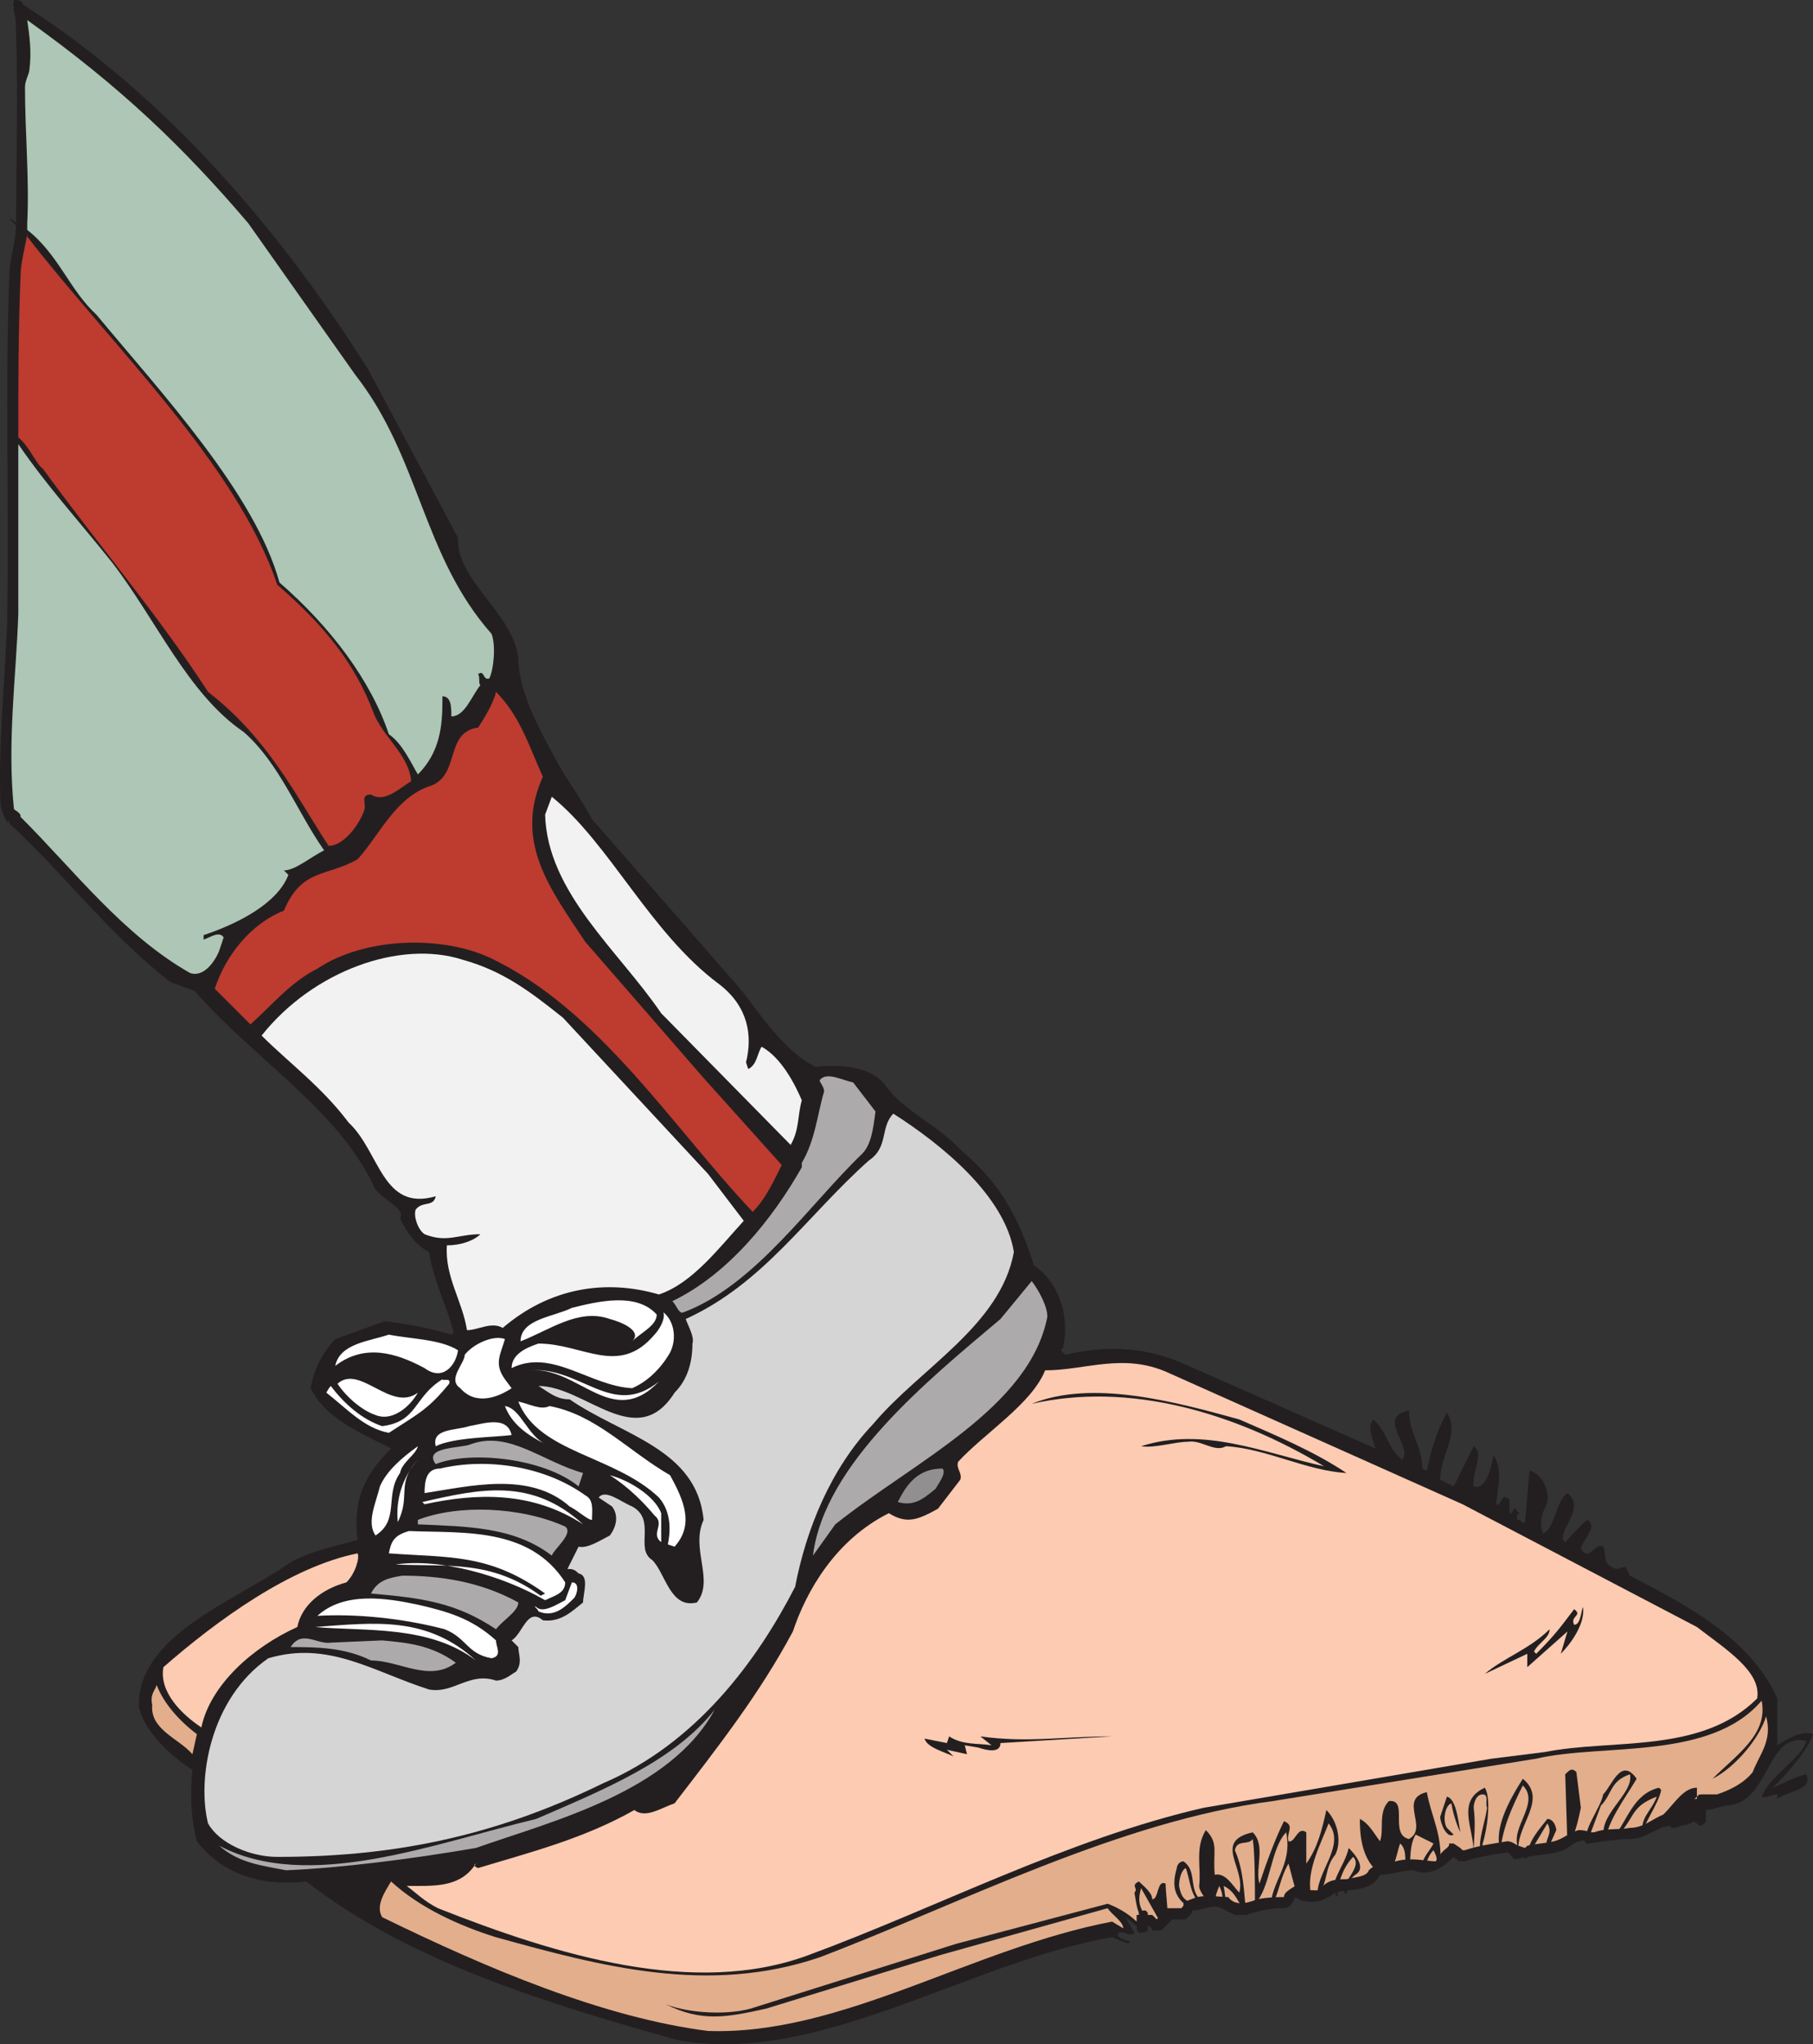 <svg xmlns="http://www.w3.org/2000/svg" width="609.151" height="686.959"><rect width="100%" height="100%" fill="#333333" stroke="none"/><path fill="#231f20" fill-rule="evenodd" d="M595.65 600.75c4.5-4.5 12-12.75 13.5-18-3.75-1.5-9.75 2.25-12 3.75v-15.75c-9-20.25-30.75-31.5-49.5-41.25l-1.5-3-3 .75c-5.25-1.5-3-4.5-4.5-7.5-3-1.5-4.5 5.25-7.5.75 0-2.25 6-7.5 2.25-9.75-3 2.25-5.25 5.25-7.5 7.5-3.75-3 7.5-11.25.75-16.5-3.75 2.25-4.5 12.75-8.25 13.5-1.5-4.5 0-6.75 1.5-10.5.75-3-1.5-9.75-6-10.5l-1.5 17.25c-.75.75-1.5-.75-2.25-.75s-.75-2.25.75-2.25c-.75 0-1.5-.75-1.5-1.5-.75-.75-1.5 2.25-2.25 1.5V504c-3-3-2.25 2.25-4.5 1.5.75-6.75 2.25-11.25-.75-16.5-.75 3-2.25 12-6.75 10.5-.75-4.5 3.75-11.25 0-13.5l-6.75 13.5-4.5-2.25c0-8.25 6.75-15.75 2.25-22.5-3.75 6.75-5.25 12.75-6.75 19.5l-1.5-.75c0-7.5-4.5-12-4.5-19.5-11.25 2.25 1.5 12-2.25 16.5-4.5-3-5.25-9.75-9.75-13.5-2.25 3 0 6.75.75 9.75l-64.5-28.5c-13.5-6-27-6-39.75-3l-1.5-1.5.75-.75c2.25-9.75-.75-21.75-9.75-27.75-4.5-14.25-10.5-27-24-38.25-8.25-9-19.5-13.5-25.5-21.75-5.25-7.5-16.5-7.5-24-6.75-12.75-6.75-19.5-20.25-28.5-30l-46.5-53.25c-4.5-8.25-9.75-15-13.5-22.5-4.5-8.25-11.25-21-11.25-31.5-1.5-15-21-26.25-20.25-40.5l-30-56.25C96.15 80.25 57.15 33 7.65 1.5 7.65.75 6.9 0 5.4 0h-.75v.75c0 .75-.75.75 0 1.5v1.5C5.4 6 5.4 9 5.4 12c.75 21 0 42 0 63-.75-.75-1.5-1.5-2.25-1.5l2.25 2.25C5.4 81 3.15 87 3.15 92.25c-1.5 39 0 78-.75 117-.75 20.25-3 40.5-2.25 60.75 0 2.25 1.5 4.5 2.25 6.75 0-.75 0-.75.75-.75v.75c18.75 17.25 32.25 36 54 53.25l8.25 3c19.5 22.5 48 39.75 60 65.25 1.5 4.5 11.25 7.5 9 11.25 2.25 4.5 5.25 9 9.75 11.25 1.5 9.75 6 18 8.25 27l-.75.75c-7.5-2.25-15.75-3.75-22.5-4.5l-16.5 6c-4.5 4.5-7.5 11.25-8.25 16.5 4.5 9.75 16.5 15 27 20.25-9.75 9.75-12.75 18-11.25 30.75-8.25 2.25-15.75 3.75-22.5 7.5-19.5 13.5-51.75 24.75-51 48.75 2.25 9 12 17.25 18 21-.75 7.5-.75 15 1.5 24 9.75 12.75 24.75 15 36.75 13.5 34.5 27 81.75 41.25 124.5 53.25 47.25 9 98.25-26.25 146.25-34.5 2.25.75 6 3 6 1.5-1.5-.75-5.25-1.5-3.75-3 1.5-.75 3.75 1.5 5.25 0l-3-5.25 3.75 3c0 .75 0 1.5.75 2.25.75 0 2.25 0 3-.75v-1.5c.75 0 1.5.75 1.5 1.5h3l.75-.75 3-3h4.5l1.5-1.5c.75-.75.75-1.5.75-1.5 3.75 0 6.75-2.25 9.75-.75l4.5 2.25h3.75c4.5-1.5 8.25-2.25 12.75-2.25 2.25 0 3-2.25 3.75-3.75 4.5 3 9.75 1.5 13.5-1.5 5.25-1.5 12 0 15-6 3.75 0 7.5-1.5 11.25-1.5 5.25 2.25 9.75-.75 13.5-4.5l.75.75s.75 0 .75.75h2.25c4.5-1.5 9-2.25 14.25-3 .75 0 1.5 1.5 2.25 2.25.75 0 2.25 0 3-.75h.75-.75c.75.75 1.5.75 1.5 0 3.75-.75 8.25-.75 12-2.25 2.25-.75 3.75-3 6-3 .75-.75.75 0 1.5 0v.75h1.5c4.5-.75 9-1.5 13.5-1.5 5.25 0 8.25-3.75 13.5-4.5 0 0 0 .75.75.75s1.5 0 3-.75c1.5 0 3-.75 4.5-1.5 0 .75.75.75.75.75l.75.75c.75 0 2.25-.75 2.25-1.5v-3.75c2.25 0 5.25-1.5 7.5-1.5C594.9 605.25 593.4 582 606.9 585c-1.5 6-12 11.25-15 18.75.75.75 3.75-.75 5.25-.75v1.5c4.5-3 12-3 9.75-8.25-3.75.75-7.5 3-11.25 4.5"/><path fill="#231f20" fill-rule="evenodd" d="M569.4 609c-1.5-.75-3 .75-4.5.75 1.5-1.5 3-3.75 4.5-3.75v3m-6.75.75h-1.5c2.25-2.25 3-5.25 5.25-6.75h2.25c-1.5 3-4.5 4.5-6 6.75"/><path fill="#e3ae8c" fill-rule="evenodd" d="M588.9 595.5c-3 3.75-7.5 6-12 7.5h-5.25c-.75 0-.75 0-1.5.75v.75c-.75 0-.75 0-.75.75v-.75l.75-.75v-3c-4.5 0-7.5 5.25-11.25 9-3.75 1.5-6.75 4.5-11.25 4.5-3.75.75-8.25 0-12 1.5h-1.5c-1.5-.75-3-.75-3.75-.75-3 .75-5.25 3-8.25 3.75s-6 .75-9 1.5l-.75.75-2.25-.75c-1.5-.75-2.25-1.5-3.75-1.5-4.5.75-9.75 1.5-14.25 3h-.75l-.75-.75-2.25-1.5h-1.5c0 .75 0 .75-.75 1.5 0 0-2.25 1.5-3.75 4.5-3 0-8.25-1.5-13.5 0-6 .75-7.5 1.5-9 3-.75 2.25-4.5 2.25-7.5 3-3 0-6.75 0-9 3.75-3 0-5.25 0-8.25-1.5-2.25 1.5-3.75 2.25-3.75 3.75-1.5 0-5.25 0-9 .75-3.75 1.5-7.5 2.25-9.75-.75-2.25 0-6.75-.75-10.5 0-3.75 1.5-4.5 1.5-4.5 2.25s0 .75-.75 1.5h-4.5s-.75 0-.75.75l-.75.75s-.75.75-1.5.75c0 .75 0 .75-.75 1.5l-1.5-1.5h-1.5v-.75l-.75-.75c-.75 0-1.5 0-2.25.75v.75h-.75v2.25c-3-3-7.5-5.25-9.75-6l-51 13.5-69 21.75c-8.25 2.25-21 1.5-28.5-1.5 12 6 20.25 4.5 33.75 1.5l58.5-18 56.25-15.75c1.5 2.25 5.25 4.5 5.25 6.75l-3.75-2.25c-47.25 9-90.75 38.25-135.75 36.75-35.25-4.5-74.25-21-109.5-38.25-2.25-3.75.75-8.25 3-12 9.75 9 23.25 15 35.25 18.75 35.25 9.75 71.25 19.5 108.75 6.75 47.25-18 100.5-45.75 152.25-52.5l88.5-14.25c22.5-5.25 58.5.75 75.75-19.5 2.25 11.25-8.25 18-16.5 26.25 7.5-3.75 15.75-13.5 18-21 2.25 8.25-2.25 12.75-4.5 18.75"/><path fill="#adc6b5" fill-rule="evenodd" d="m95.4 292.5 1.5 1.5c-3.75 9.75-17.25 16.5-28.5 20.25v1.5c2.25-.75 5.25-3 6.75-.75l-1.5 4.5c-1.5 3.75-5.25 9-9.75 7.5-22.5-12.75-39-34.5-57-52.5 0-.75 0-.75-.75-1.5s-1.5-.75-1.5-1.5C2.4 249 5.4 228 6.15 206.25v-57C15.9 163.5 25.65 174 37.65 189c15 19.5 25.5 44.25 44.25 57 12 10.5 18 27 27 39.75-4.5 2.25-9.75 6.75-13.5 6.75"/><path fill="#be3b2f" fill-rule="evenodd" d="M124.65 267c-3.75 0-1.5 3-2.25 5.25-1.5 4.5-6.75 12-12 12-11.25-17.25-20.25-36-40.5-51.75-16.5-25.5-37.5-50.25-55.5-75-2.25-1.5-4.5-7.5-8.25-10.5 0-18 0-36 .75-54 0-4.5 1.5-9.75 2.25-14.25v.75c27.75 36 70.5 76.5 84 117 16.5 14.25 26.25 27 32.25 42.75 3 8.25 12 14.25 12.75 23.25-3.75 2.25-9 7.5-13.5 4.5"/><path fill="#adc6b5" fill-rule="evenodd" d="M164.4 228c-2.25.75-1.5-3-3.75-1.5.75 1.5 0 3 .75 3.75-3 3.75-5.25 10.5-9.75 10.5 0-3 0-6.75-3-6.75v1.5c0 8.25-.75 17.25-8.25 24.75-2.25-3.75-5.25-10.5-9.75-13.5-6-18-19.5-36-36.75-51-8.25-30-39.75-63.75-61.5-90-9-8.25-12.75-20.25-23.25-28.5V75c.75-15-.75-30-.75-45.75 0-2.25 1.5-4.5 1.5-6 .75-6 0-11.25-.75-16.5C40.65 29.25 61.65 49.5 83.4 75l36 51c21.75 27.75 22.5 60.75 45.75 87 1.5 3.75.75 12-.75 15"/><path fill="#231f20" fill-rule="evenodd" d="M223.65 673.5c-1.5-.75-3-1.5-3.75-2.25.75.75 2.25 1.5 3.75 2.25"/><path fill="#be3b2f" fill-rule="evenodd" d="M182.4 261c-9.75 21.75 2.25 37.5 14.25 55.5l39.75 45.75 26.25 29.25c-2.25 4.5-5.25 11.25-9.75 15.75-27-28.5-51.75-68.25-88.5-85.5-16.5-7.5-42-6.75-57.75 3.75-9 4.5-15.75 12.75-22.5 18.75l-12-12C75.9 321 84.15 310.5 95.4 306c6-14.25 14.25-11.25 24.75-17.25 7.5-8.25 12.75-21 24.75-24.75 9.75-3.75 4.5-18 15.75-19.5 1.5-2.25 5.25-8.25 6-12 8.25 8.25 11.25 18.75 15.75 28.5"/><path fill="#f2f2f2" fill-rule="evenodd" d="M241.65 330.75c9.75 7.5 11.25 17.25 9 26.25l.75 2.25c3-1.5 3-5.25 4.5-7.5 6.75 3.75 11.25 12.75 13.5 18-1.5 5.25-.75 9.75-3.75 15l-43.5-44.25c-14.25-21-38.25-40.5-39-66.75l2.25-6c19.5 15.75 33 45.75 56.25 63M189.15 342l48.75 52.5 12 15.75c-8.25 9-17.25 21-28.5 24.75-18-5.25-36.75-2.25-52.5 11.25-3.75-2.25-8.25.75-12 .75-1.5-9.75-7.5-18-6.75-28.5 4.5 0 9-1.5 11.25-3.75-7.5 0-11.25 3-18.75 0-2.25-1.5-3.75-6-3-8.25 2.25-3 6-.75 6.75-4.5-18 5.25-18.75-15-29.25-24.75-9-12-20.25-20.25-29.25-29.25 17.25-21.75 46.5-32.25 67.5-25.5 13.5 3.75 22.5 10.5 33.75 19.5"/><path fill="#acaaaa" fill-rule="evenodd" d="M294.151 373.5c-.75 6-1.5 11.25-4.5 14.25-17.25 16.5-36 44.25-60 53.25-1.5.75-2.25-2.25-3.75-3.75 18.75-9 33.75-27.75 43.5-45v-1.5c4.5-7.5 5.25-16.5 7.5-24 0-1.5-1.5-3-1.5-3.75 2.25-3 7.5 0 11.25.75l7.5 9.75"/><path fill="#d6d5d5" fill-rule="evenodd" d="M340.651 420.75c-4.5 24.75-31.5 39-47.25 57.75-14.25 15-22.5 35.25-26.25 54.75-12.75 24.75-33 52.5-64.5 66C164.401 618 129.901 624 93.151 624c-9 0-19.5-4.5-23.25-11.25-3.75-15 .75-42 20.25-55.5 20.25-6 35.25 4.5 54 10.5 8.25 1.5 13.5-6 22.5-3 3 0 5.25-2.25 6.75-3 2.25-3 .75-6 .75-8.25l-2.25-2.25c3.75-2.25 5.25-11.25 10.5-6.75 6 .75 9.75-3 13.5-6 0-3 2.25-9-1.5-9.75-1.5-1.5-2.25-1.5-3.75-1.5l3.75-7.5c3 .75 7.5-2.25 10.5-3.75 2.25-3 3-6.75.75-9.75l-4.5-3c2.25-3 7.5 1.5 11.25 3 8.25 4.5.75 14.25 6.75 18 4.5 4.5 6 16.5 15 14.25 6-7.5-2.25-18 2.25-27.75-2.25-24-27.75-28.5-45-40.5-4.5 0-6.75-2.25-10.5-4.5 15.75 0 33 22.5 45.75 2.25 4.5-4.5 6-10.5 6-16.5.75-2.25-1.5-6-2.25-8.25 26.25-12 40.5-34.5 61.5-53.25 6.75-4.5 3.75-11.25 8.25-15.75 16.5 10.5 37.5 27.75 40.5 46.5"/><path fill="#acaaaa" fill-rule="evenodd" d="M351.901 442.5c-6 30.75-45 48.75-71.25 69.75l-7.5 10.5c3.75-30.75 39-59.25 63-79.5l10.5-12.75c2.25 3 5.25 8.25 5.25 12"/><path fill="#fff" fill-rule="evenodd" d="M220.65 441.75c0 3.75-5.25 6-8.25 9 3.75-3.75-4.5-6.75-7.5-7.5-10.5-3.75-20.25 3.75-30 7.5 0-7.5 11.25-8.25 17.25-11.25 9-2.25 21.75-5.25 28.5 2.25"/><path fill="#fff" fill-rule="evenodd" d="M225.15 454.5c-3 5.25-7.5 9.75-12.75 12-14.25-.75-27-13.5-40.5-6.75 0-4.5 4.5-6.75 9-8.25 15 0 27 11.25 39-3 1.5-1.5 3.75-5.25 3-7.5 3.75 3 4.5 9 2.25 13.5m-71.25-.75c-.75 5.25-5.25 10.5-11.25 6-9.75-5.25-20.25-8.25-30-.75 1.5-7.5 11.25-8.25 18-10.5 7.5 1.5 17.25 1.5 23.25 5.25m15.75-3.75c-1.5 5.25-3.75 8.25 0 13.5l2.25 3c-4.5 3-12 6-17.25 0-4.5-3 1.5-8.25 1.5-11.25 3-3.75 9.75-6.75 13.5-5.25"/><path fill="#fccbb2" fill-rule="evenodd" d="m491.401 505.5 78.75 41.25c9.75 7.5 21.75 15 20.25 24-18.75 18.75-48.75 13.5-71.25 18l-18 2.25-96.75 16.5c-45.75 10.5-90 33.75-132.75 49.5-38.25 14.25-84.75 0-124.5-15.75-4.5-2.25-7.5-5.25-10.5-7.5 9 0 18 .75 23.25-7.5-1.5.75.75 1.5.75 1.5 17.25-5.25 35.25-9.75 52.5-19.5 3.75 3 9-.75 13.5-2.25 15-19.5 28.5-36.75 39.75-57.75 4.5-13.5 14.25-30.75 32.25-39.75 6 3.75 9.75 2.25 16.5-1.5l7.5-9.75-.75-.75.75.75c.75-2.25-1.5-3.75-.75-6 9-9.75 24.75-19.5 29.25-30.75 13.5 0 26.25-6 41.25.75l99 44.25"/><path fill="#fff" fill-rule="evenodd" d="M221.4 464.25c-15.75 16.5-27-5.25-43.5-3.75 17.25-1.5 27.75 16.5 43.5 3.75m-81 3.75c-3 5.25-9 9.75-14.25 7.5-4.5-1.5-9.75-6-12.75-10.5 7.5-6.75 18 9.75 27 3"/><path fill="#fff" fill-rule="evenodd" d="M150.9 465c-6.75 8.25-9.75 9.75-20.25 16.5-8.25-1.5-14.25-8.25-21-13.5 0 0 .75-1.5 1.5-2.25 4.5 6 10.5 11.25 17.25 13.5 12-1.5 10.5-9.75 20.25-15.75 0 .75 3-.75 2.25 1.5"/><path fill="#231f20" fill-rule="evenodd" d="M452.401 495c-13.5-.75-27-8.25-40.5-9-3.75 2.25-8.25-2.25-12.75-1.5-4.5 0-11.25 2.25-15.75 1.5 21-6.75 41.25 2.25 61.5 6.75-30-18-65.25-28.5-98.25-21 20.25-8.25 48-.75 69.75 5.25 12 5.25 24.75 10.5 36 18"/><path fill="#fff" fill-rule="evenodd" d="M184.65 472.5c15.75 3 26.25 15 40.5 23.25 4.5 8.25 8.25 16.5 1.5 24l-2.25-.75c.75-3.75 1.5-10.5-3-15.75-15-14.25-40.5-15-47.25-32.25 3.75.75 7.5 3 10.5 1.5"/><path fill="#fff" fill-rule="evenodd" d="M183.15 485.25c-6-3-11.25-6.75-13.5-12.75 5.25.75 7.5 9.75 13.5 12.75m-11.25-3c-6 .75-19.5.75-25.5 3.75-1.5-6 6.75-5.25 11.25-6.75 4.5-.75 12.75-3.75 14.25 3"/><path fill="#acaaaa" fill-rule="evenodd" d="m195.9 495-1.5 4.5c-12-9.75-36.75-12-48-7.5-4.5-6 9-5.25 12-6.75 12.75-4.5 24 6 37.5 9.75"/><path fill="#fff" fill-rule="evenodd" d="M140.4 486c-.75 3-5.25 5.25-6 9-5.25 7.5 0 15.75-8.25 21-3-4.5 0-10.5 1.5-16.5 2.25-5.25 7.5-9.75 12.75-13.5"/><path fill="#fff" fill-rule="evenodd" d="M133.65 511.5c-.75-7.5 1.5-15 6.75-21-7.5 8.25-2.25 12-6.75 21m63-9c3 1.5 2.25 5.25 2.25 8.25-1.5 0-4.5-3-7.5-4.5-13.5-12-33.75-6.75-48.75-4.5 0-4.5.75-8.25 5.25-8.25 15.75-3.75 35.25-.75 48.75 9"/><path fill="#918f90" fill-rule="evenodd" d="M314.401 500.25c-4.5 3.75-7.5 6-12.75 4.5 3-6 6.75-11.25 15-11.25 1.5 1.5-1.5 5.25-2.25 6.75"/><path fill="#fff" fill-rule="evenodd" d="M222.15 508.5v9.75c-3.75-3 1.5-6-2.25-9-3.75-4.5-9-9.75-15-13.5 6 1.5 15 6.75 17.25 12.75m-26.25 3.75c-17.25-11.25-36-10.5-53.25-6.75l-.75-.75c19.5-4.5 36.75-8.25 54 7.5"/><path fill="#acaaaa" fill-rule="evenodd" d="M189.9 513c3 2.25-3.75 7.5-4.5 9.75-12.75-9.75-28.5-9.75-45-10.5v-1.5c13.5-5.25 34.5-4.5 49.5 2.25"/><path fill="#fff" fill-rule="evenodd" d="M189.9 531.75c0 3.75-3.75 4.5-6.75 6-14.25-8.25-35.25-14.25-50.25-12 18 .75 32.25-1.5 48.75 10.5l1.5-.75c-18.75-13.5-32.25-12-52.5-13.5.75-3.75 1.5-6 6.75-7.5 18 .75 40.5-1.5 52.5 17.25"/><path fill="#fccbb2" fill-rule="evenodd" d="M116.4 531.75c-8.25 2.25-15 7.5-16.5 15-15 6.75-29.25 19.5-32.25 33.75-6.75-4.5-14.25-12-12.75-20.25 18-15.75 42.75-33.75 65.25-38.25.75 1.5-.75 6.75-3.75 9.75"/><path fill="#acaaaa" fill-rule="evenodd" d="M174.15 538.5c0 3-5.25 6-7.5 9-13.5-9-24.75-10.5-42-12 2.25-4.5 6-5.25 10.5-6 11.25 0 25.5 1.5 39 9"/><path fill="#fff" fill-rule="evenodd" d="M192.9 537c-3 3-6.75 6.75-12 4.5 0-.75-2.25-2.25-.75-1.5 2.25 2.25 6.75-.75 9.75-2.25l2.25-6c3 0 1.5 4.5.75 5.25m-26.25 14.25c0 2.25 2.25 5.25-1.5 6-8.25-1.5-8.25-6.75-15.75-9.75-14.25-3.75-30-5.25-42.75-4.5 9-8.25 23.25-6 33.75-3.75 9.75 2.25 18 4.5 26.25 12"/><path fill="#231f20" fill-rule="evenodd" d="m524.4 555.75 2.25-7.5-13.5 12v-4.5l-14.25 6.75c6-5.25 15-8.25 21.75-15 0 3-3.75 4.5-5.25 7.5l.75.75c6-6 8.25-9 12.75-15 3 2.25-1.5 2.25 0 5.25 2.25 0 2.25-4.5 3-6 .75 6-4.5 12.75-7.5 15.75"/><path fill="#fff" fill-rule="evenodd" d="M159.9 558c-15.75-12-37.5-9.75-54-11.25 20.25-1.5 37.5-3.75 54 11.25"/><path fill="#acaaaa" fill-rule="evenodd" d="M128.4 551.25c8.25.75 16.5 1.5 24.75 7.5-9 6.75-18.75-.75-28.5-.75-9-4.5-18.75-4.5-27-4.5 3.75-6 9-.75 13.5-1.5l17.25-.75"/><path fill="#e3ae8c" fill-rule="evenodd" d="m66.15 582.75-1.5 6.75c-4.5-5.25-14.25-8.25-13.5-16.5-.75-3.75.75-4.5 1.5-6.75 2.25 6 7.5 12 13.5 16.5"/><path fill="#acaaaa" fill-rule="evenodd" d="M159.9 621c-21.75 3.75-45.75 6.75-63.75 7.5-7.5-1.5-15.75-2.25-22.5-8.25 30 15.75 72-.75 106.5-9 22.5-9.75 46.5-19.5 60-36.75-15 27.75-54.75 37.5-80.25 46.5"/><path fill="#231f20" fill-rule="evenodd" d="M336.151 585.75c0 3.75-5.25 2.25-7.5 1.5l-4.5-.75.75 3-6.75-1.5 2.25 2.25c-3-1.5-9-3-9.75-6l7.5 1.5.75-2.25c4.5 3 9.75 2.25 14.25 3l-3.75-3c15.75 2.25 27.75 0 44.25 0l-37.5 2.25M531.15 607.5c-.75 3.75-2.25 10.5-4.5 12.75l-.75-24c1.5-1.5 2.25-2.25 3.75-.75l1.5 12m18.75-9.75c-4.5 7.5-9.75 14.25-10.5 21-3.75-8.25 9.75-15.75 8.25-22.5-6.75 2.25-6 6.75-9.75 10.5l-4.5 12c-2.25-3 4.5-11.25 5.25-15.75 3-3 6-12.75 11.25-5.25M510.151 621c-3-6.75 7.5-15 1.5-21-3.75 7.5-6.75 14.25-7.5 21.75-2.25-6.75 2.25-15.75 7.5-24 8.25 6.75-1.5 15-1.5 23.25m-12-1.5c0 .75 0 1.5-.75 3-.75-4.5 1.5-9.75 2.25-15-.75-1.5.75-4.5-1.5-4.5s-3 3-3 4.5c.75 6 0 10.5 0 15 0-8.25-6-17.25 3.75-21.75 2.25 3.75.75 14.25-.75 18.75m59.999-18c-.75 4.5-6.75 12.75-6 14.25-1.5-4.5 3-7.5 4.5-12-9.75 3.75-6.75 7.5-15 15V618c5.25-6 6.75-15 15.75-17.25l.75.75m-78.749.75c1.5 8.25 5.25 14.25 4.5 24h-1.5c.75-1.5 0-3-.75-4.5-2.25 2.25-3 6-2.25 6.75h-1.5c-.75-3.75 2.25-6 3.75-9l-6-3c-2.25 3.75-1.5 8.25-2.25 12-2.25-.75 0-6.75-3-9-1.5 4.5-1.5 9-6 10.5-7.5-4.5-7.5-15-7.5-18.75 3 1.5 4.5 4.5 6.75 7.5 1.5-3.75-.75-9.75 3-13.5 6.75-.75 0 11.25 6.75 12.75 6.75-3.75-3.75-13.5 6-15.75m11.25 13.5c-.75-1.5-2.25-5.25-3-9.75-2.25.75-3 6-1.5 8.25l2.25 2.25c-2.25 1.5-4.5-3.75-4.5-6l2.25-6.75c3 .75 3.75 7.5 4.5 12m-42 7.5c-3.75 4.5-2.25 9-6 14.25-.75-8.25 9.75-17.25 3.75-24.75-2.25 6-7.5 15.75-6 23.25-.75 0-2.25-1.5-3 .75l2.25 2.25c-4.5 0-5.25-8.25-6.75-12.75-3 5.25-3 9.75-6 15 0-9 7.5-14.25 5.25-25.5-5.25 5.25-5.25 18.75-10.5 24 0-5.25 0-17.25-.75-21.75-1.5 2.25-5.25 0-6 3.75 3 6.75 3 14.25 3.75 20.25-3-2.25-3-6-7.5-8.25.75 3.75 0 6.75 4.5 9-2.25.75-5.25-1.5-5.25-3.75.75-1.5 0-3.75-.75-5.25-.75 2.25-2.25 4.5 0 6-2.25 1.5-4.5-.75-6 0-3.75-2.25-3.75-8.25-5.25-12-1.5.75-2.25 3.75-2.25 6 .75 3.75 1.5 4.5 4.5 6l-.75 1.5c-6-3.75-6-8.25-4.5-13.5 0-.75.75-2.25 2.25-2.25 5.25 3.75.75 10.5 7.5 14.25.75-1.5-2.25-3.75-2.25-6 .75-6-1.5-12.75 2.25-18.75 4.5 4.5 2.25 7.5 3 15 3.75-.75 6 3.75 8.25 6 2.25-8.25-9-17.25 4.5-20.25 4.5 4.5.75 12 2.25 17.25 2.25-6.75 5.25-15 8.25-21 3.75 1.5.75 3.75 1.5 6.75 2.25.75 3-5.25 6-3v10.5c3.75-5.25 5.25-11.25 6.75-18 3.75 3.75 5.25 10.5 3 15M522.9 615l-3 6.75c-1.5-3.75 2.25-5.25 0-9L513.15 624c0-5.25 4.5-9.75 6.75-12.75 2.25 0 3 3 3 3.75m-67.499 15c-2.25 1.5-2.25 3.75-3 6.75-3.75-3 6-9 2.25-12.75-3 3-5.25 8.25-5.25 13.5-3.75-4.5 2.25-9.75 3.75-16.5 2.25 2.25 6 6.75 2.25 9m-68.25 8.25c2.25 0 1.5-6.75 4.5-5.25 0 3 .75 8.25.75 12l-2.25 1.5-6.75-12c-2.25 7.5 2.25 9 4.5 13.5-6-2.25-6-8.25-6.75-12 1.5-1.5-1.5-2.25 1.5-3.75 1.5 1.5 4.5 3.75 4.5 6"/></svg>
